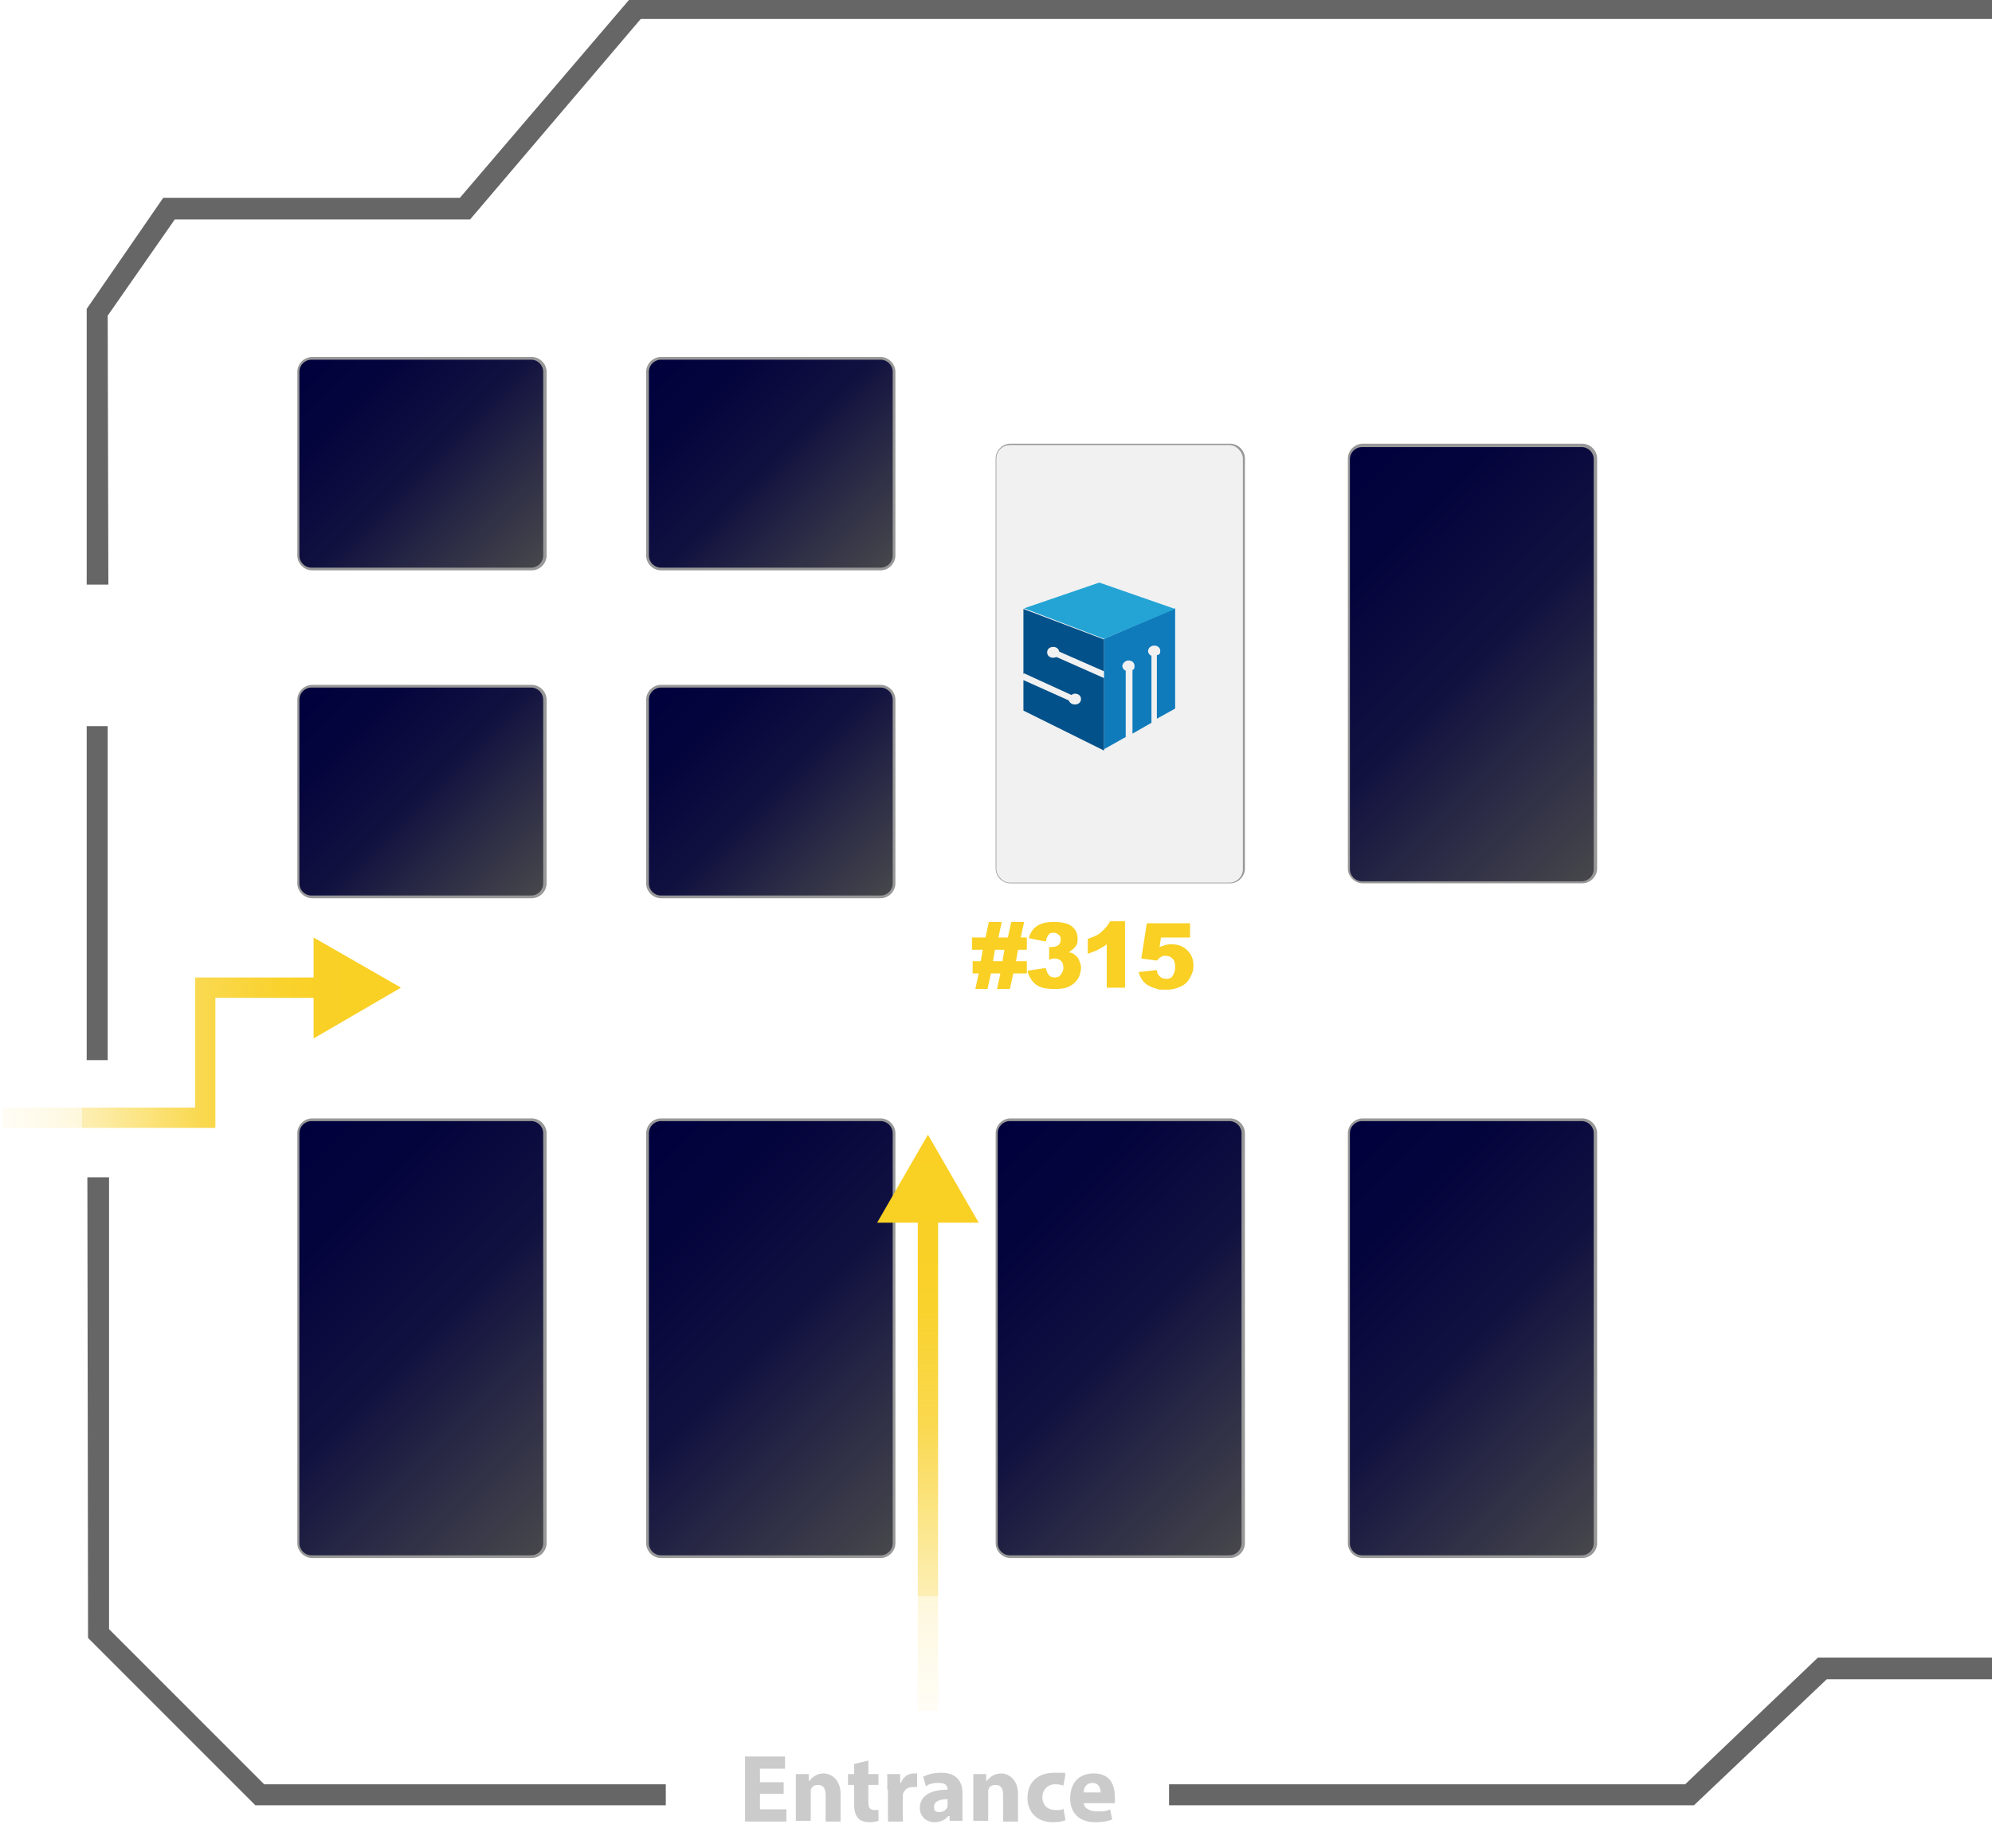 <?xml version="1.0" encoding="UTF-8"?>
<svg id="Layer_2" xmlns="http://www.w3.org/2000/svg" xmlns:xlink="http://www.w3.org/1999/xlink" version="1.1" viewBox="0 0 294.1 272.8">
  <!-- Generator: Adobe Illustrator 29.4.0, SVG Export Plug-In . SVG Version: 2.1.0 Build 152)  -->
  <defs>
    <style>
      .st0 {
        fill: #02518a;
      }

      .st1 {
        fill: #0f7bbb;
      }

      .st2 {
        filter: url(#drop-shadow-1);
      }

      .st3 {
        filter: url(#drop-shadow-3);
      }

      .st4 {
        filter: url(#drop-shadow-2);
      }

      .st5 {
        filter: url(#drop-shadow-9);
      }

      .st6 {
        filter: url(#drop-shadow-7);
      }

      .st7 {
        filter: url(#drop-shadow-8);
      }

      .st8 {
        filter: url(#drop-shadow-5);
      }

      .st9 {
        filter: url(#drop-shadow-4);
      }

      .st10 {
        fill: url(#linear-gradient2);
      }

      .st11 {
        fill: url(#linear-gradient1);
      }

      .st12 {
        fill: url(#linear-gradient9);
      }

      .st13 {
        fill: url(#linear-gradient3);
      }

      .st14 {
        fill: url(#linear-gradient6);
      }

      .st15 {
        fill: url(#linear-gradient8);
      }

      .st16 {
        fill: url(#linear-gradient7);
      }

      .st17 {
        fill: url(#linear-gradient5);
      }

      .st18 {
        fill: url(#linear-gradient4);
      }

      .st19 {
        fill: url(#linear-gradient13);
      }

      .st20 {
        fill: url(#linear-gradient12);
      }

      .st21 {
        fill: url(#linear-gradient11);
      }

      .st22 {
        fill: url(#linear-gradient10);
      }

      .st23 {
        fill: url(#linear-gradient);
      }

      .st24 {
        fill: #f1f1f1;
        filter: url(#drop-shadow-6);
      }

      .st25 {
        fill: #f9d023;
      }

      .st26 {
        filter: url(#drop-shadow-11);
      }

      .st27 {
        filter: url(#drop-shadow-10);
      }

      .st28 {
        fill: #666;
      }

      .st29 {
        fill: #24a4d5;
      }

      .st30 {
        fill: #cbcbcb;
      }

      .st31 {
        fill: #989898;
      }
    </style>
    <filter id="drop-shadow-1">
      <feOffset dx="3" dy="3"/>
      <feGaussianBlur result="blur" stdDeviation="9"/>
      <feFlood flood-color="#000" flood-opacity=".75"/>
      <feComposite in2="blur" operator="in"/>
      <feComposite in="SourceGraphic"/>
    </filter>
    <linearGradient id="linear-gradient" x1="42.9" y1="49.1" x2="75.5" y2="81.7" gradientUnits="userSpaceOnUse">
      <stop offset="0" stop-color="#00003d"/>
      <stop offset=".2" stop-color="#04043d"/>
      <stop offset=".5" stop-color="#111140"/>
      <stop offset=".7" stop-color="#272745"/>
      <stop offset="1" stop-color="#46464b"/>
      <stop offset="1" stop-color="#4d4d4d"/>
    </linearGradient>
    <filter id="drop-shadow-2">
      <feOffset dx="3" dy="3"/>
      <feGaussianBlur result="blur-2" stdDeviation="9"/>
      <feFlood flood-color="#000" flood-opacity=".75"/>
      <feComposite in2="blur-2" operator="in"/>
      <feComposite in="SourceGraphic"/>
    </filter>
    <linearGradient id="linear-gradient1" x1="94.5" y1="49.1" x2="127.1" y2="81.7" xlink:href="#linear-gradient"/>
    <filter id="drop-shadow-3">
      <feOffset dx="3" dy="3"/>
      <feGaussianBlur result="blur-3" stdDeviation="9"/>
      <feFlood flood-color="#000" flood-opacity=".75"/>
      <feComposite in2="blur-3" operator="in"/>
      <feComposite in="SourceGraphic"/>
    </filter>
    <linearGradient id="linear-gradient2" x1="42.9" y1="97.5" x2="75.5" y2="130.1" xlink:href="#linear-gradient"/>
    <filter id="drop-shadow-4">
      <feOffset dx="3" dy="3"/>
      <feGaussianBlur result="blur-4" stdDeviation="9"/>
      <feFlood flood-color="#000" flood-opacity=".75"/>
      <feComposite in2="blur-4" operator="in"/>
      <feComposite in="SourceGraphic"/>
    </filter>
    <linearGradient id="linear-gradient3" x1="137.7" y1="70.3" x2="187" y2="119.6" xlink:href="#linear-gradient"/>
    <filter id="drop-shadow-5">
      <feOffset dx="3" dy="3"/>
      <feGaussianBlur result="blur-5" stdDeviation="9"/>
      <feFlood flood-color="#000" flood-opacity=".75"/>
      <feComposite in2="blur-5" operator="in"/>
      <feComposite in="SourceGraphic"/>
    </filter>
    <linearGradient id="linear-gradient4" x1="94.5" y1="97.5" x2="127.1" y2="130.1" xlink:href="#linear-gradient"/>
    <filter id="drop-shadow-6">
      <feOffset dx="3" dy="3"/>
      <feGaussianBlur result="blur-6" stdDeviation="9"/>
      <feFlood flood-color="#000" flood-opacity=".75"/>
      <feComposite in2="blur-6" operator="in"/>
      <feComposite in="SourceGraphic"/>
    </filter>
    <filter id="drop-shadow-7">
      <feOffset dx="3" dy="3"/>
      <feGaussianBlur result="blur-7" stdDeviation="9"/>
      <feFlood flood-color="#000" flood-opacity=".75"/>
      <feComposite in2="blur-7" operator="in"/>
      <feComposite in="SourceGraphic"/>
    </filter>
    <linearGradient id="linear-gradient5" x1="34.6" y1="169.9" x2="83.9" y2="219.2" xlink:href="#linear-gradient"/>
    <filter id="drop-shadow-8">
      <feOffset dx="3" dy="3"/>
      <feGaussianBlur result="blur-8" stdDeviation="9"/>
      <feFlood flood-color="#000" flood-opacity=".75"/>
      <feComposite in2="blur-8" operator="in"/>
      <feComposite in="SourceGraphic"/>
    </filter>
    <linearGradient id="linear-gradient6" x1="86.1" y1="169.9" x2="135.4" y2="219.2" xlink:href="#linear-gradient"/>
    <filter id="drop-shadow-9">
      <feOffset dx="3" dy="3"/>
      <feGaussianBlur result="blur-9" stdDeviation="9"/>
      <feFlood flood-color="#000" flood-opacity=".75"/>
      <feComposite in2="blur-9" operator="in"/>
      <feComposite in="SourceGraphic"/>
    </filter>
    <linearGradient id="linear-gradient7" x1="137.7" y1="169.9" x2="187" y2="219.2" xlink:href="#linear-gradient"/>
    <filter id="drop-shadow-10">
      <feOffset dx="3" dy="3"/>
      <feGaussianBlur result="blur-10" stdDeviation="9"/>
      <feFlood flood-color="#000" flood-opacity=".75"/>
      <feComposite in2="blur-10" operator="in"/>
      <feComposite in="SourceGraphic"/>
    </filter>
    <linearGradient id="linear-gradient8" x1="189.7" y1="169.9" x2="239" y2="219.2" xlink:href="#linear-gradient"/>
    <filter id="drop-shadow-11">
      <feOffset dx="3" dy="3"/>
      <feGaussianBlur result="blur-11" stdDeviation="9"/>
      <feFlood flood-color="#000" flood-opacity=".75"/>
      <feComposite in2="blur-11" operator="in"/>
      <feComposite in="SourceGraphic"/>
    </filter>
    <linearGradient id="linear-gradient9" x1="189.7" y1="70.3" x2="239" y2="119.6" xlink:href="#linear-gradient"/>
    <linearGradient id="linear-gradient10" x1="137" y1="252.6" x2="137" y2="167.5" gradientUnits="userSpaceOnUse">
      <stop offset="0" stop-color="#fff" stop-opacity="0"/>
      <stop offset="0" stop-color="#fefefa" stop-opacity="0"/>
      <stop offset="0" stop-color="#fdf4cd" stop-opacity=".2"/>
      <stop offset=".2" stop-color="#fceba5" stop-opacity=".4"/>
      <stop offset=".2" stop-color="#fbe482" stop-opacity=".6"/>
      <stop offset=".3" stop-color="#fade64" stop-opacity=".7"/>
      <stop offset=".4" stop-color="#fad84c" stop-opacity=".8"/>
      <stop offset=".5" stop-color="#f9d43a" stop-opacity=".9"/>
      <stop offset=".7" stop-color="#f9d22d" stop-opacity="1"/>
      <stop offset=".8" stop-color="#f9d025" stop-opacity="1"/>
      <stop offset="1" stop-color="#f9d023"/>
    </linearGradient>
    <linearGradient id="linear-gradient11" x1="137" y1="252.6" x2="137" y2="167.5" xlink:href="#linear-gradient10"/>
    <linearGradient id="linear-gradient12" x1=".4" y1="155.4" x2="59.2" y2="155.4" gradientUnits="userSpaceOnUse">
      <stop offset="0" stop-color="#fff" stop-opacity="0"/>
      <stop offset="0" stop-color="#fefefa" stop-opacity="0"/>
      <stop offset="0" stop-color="#fdf4cd" stop-opacity=".2"/>
      <stop offset=".2" stop-color="#fceba5" stop-opacity=".4"/>
      <stop offset=".2" stop-color="#fbe482" stop-opacity=".6"/>
      <stop offset=".3" stop-color="#fade64" stop-opacity=".7"/>
      <stop offset=".4" stop-color="#fad84c" stop-opacity=".8"/>
      <stop offset=".5" stop-color="#f9d43a" stop-opacity=".9"/>
      <stop offset=".7" stop-color="#f9d22d" stop-opacity="1"/>
      <stop offset=".8" stop-color="#f9d025" stop-opacity="1"/>
      <stop offset="1" stop-color="#f9d023"/>
    </linearGradient>
    <linearGradient id="linear-gradient13" x1=".4" y1="145.8" x2="59.2" y2="145.8" xlink:href="#linear-gradient12"/>
  </defs>
  <g>
    <polygon class="st28" points="12.8 86.3 12.8 45.6 24.1 29.2 67.9 29.2 93.2 -.4 312.3 -.4 312.3 2.8 94.6 2.8 69.4 32.4 25.8 32.4 15.9 46.6 16 86.3 12.8 86.3"/>
    <rect class="st28" x="12.9" y="107.2" width="3.1" height="49.3" transform="translate(-.1 0) rotate(0)"/>
    <polygon class="st28" points="98.3 266.5 37.7 266.5 13 241.8 12.9 173.8 16.1 173.8 16.1 240.5 39 263.4 98.3 263.4 98.3 266.5"/>
    <polygon class="st28" points="250.1 266.5 172.6 266.5 172.6 263.4 248.8 263.4 268.4 244.7 312.3 244.7 312.3 247.9 269.7 247.9 250.1 266.5"/>
    <g class="st2">
      <rect class="st23" x="41" y="49.8" width="36.4" height="31.1" rx="2" ry="2"/>
      <path class="st31" d="M75.5,81.2h-32.4c-1.2,0-2.2-1-2.2-2.2v-27.1c0-1.2,1-2.2,2.2-2.2h32.4c1.2,0,2.2,1,2.2,2.2v27.1c0,1.2-1,2.2-2.2,2.2ZM43,50.1c-1,0-1.8.8-1.8,1.8v27.1c0,1,.8,1.8,1.8,1.8h32.4c1,0,1.8-.8,1.8-1.8v-27.1c0-1-.8-1.8-1.8-1.8h-32.4Z"/>
    </g>
    <g class="st4">
      <rect class="st11" x="92.6" y="49.8" width="36.4" height="31.1" rx="2" ry="2"/>
      <path class="st31" d="M127,81.2h-32.4c-1.2,0-2.2-1-2.2-2.2v-27.1c0-1.2,1-2.2,2.2-2.2h32.4c1.2,0,2.2,1,2.2,2.2v27.1c0,1.2-1,2.2-2.2,2.2ZM94.6,50.1c-1,0-1.8.8-1.8,1.8v27.1c0,1,.8,1.8,1.8,1.8h32.4c1,0,1.8-.8,1.8-1.8v-27.1c0-1-.8-1.8-1.8-1.8h-32.4Z"/>
    </g>
    <g class="st3">
      <rect class="st10" x="41" y="98.3" width="36.4" height="31.1" rx="2" ry="2"/>
      <path class="st31" d="M75.5,129.6h-32.4c-1.2,0-2.2-1-2.2-2.2v-27.1c0-1.2,1-2.2,2.2-2.2h32.4c1.2,0,2.2,1,2.2,2.2v27.1c0,1.2-1,2.2-2.2,2.2ZM43,98.5c-1,0-1.8.8-1.8,1.8v27.1c0,1,.8,1.8,1.8,1.8h32.4c1,0,1.8-.8,1.8-1.8v-27.1c0-1-.8-1.8-1.8-1.8h-32.4Z"/>
    </g>
    <g class="st9">
      <rect class="st13" x="144.1" y="62.7" width="36.4" height="64.5" rx="2" ry="2"/>
      <path class="st31" d="M178.6,127.4h-32.4c-1.2,0-2.2-1-2.2-2.2v-60.5c0-1.2,1-2.2,2.2-2.2h32.4c1.2,0,2.2,1,2.2,2.2v60.5c0,1.2-1,2.2-2.2,2.2ZM146.1,63c-1,0-1.8.8-1.8,1.8v60.5c0,1,.8,1.8,1.8,1.8h32.4c1,0,1.8-.8,1.8-1.8v-60.5c0-1-.8-1.8-1.8-1.8h-32.4Z"/>
    </g>
    <g class="st8">
      <rect class="st18" x="92.6" y="98.3" width="36.4" height="31.1" rx="2" ry="2"/>
      <path class="st31" d="M127,129.6h-32.4c-1.2,0-2.2-1-2.2-2.2v-27.1c0-1.2,1-2.2,2.2-2.2h32.4c1.2,0,2.2,1,2.2,2.2v27.1c0,1.2-1,2.2-2.2,2.2ZM94.6,98.5c-1,0-1.8.8-1.8,1.8v27.1c0,1,.8,1.8,1.8,1.8h32.4c1,0,1.8-.8,1.8-1.8v-27.1c0-1-.8-1.8-1.8-1.8h-32.4Z"/>
    </g>
    <rect class="st24" x="144.1" y="62.7" width="36.4" height="64.6" rx="2" ry="2"/>
    <g class="st6">
      <rect class="st17" x="41" y="162.3" width="36.4" height="64.5" rx="2" ry="2"/>
      <path class="st31" d="M75.5,227h-32.4c-1.2,0-2.2-1-2.2-2.2v-60.5c0-1.2,1-2.2,2.2-2.2h32.4c1.2,0,2.2,1,2.2,2.2v60.5c0,1.2-1,2.2-2.2,2.2ZM43,162.5c-1,0-1.8.8-1.8,1.8v60.5c0,1,.8,1.8,1.8,1.8h32.4c1,0,1.8-.8,1.8-1.8v-60.5c0-1-.8-1.8-1.8-1.8h-32.4Z"/>
    </g>
    <g class="st7">
      <rect class="st14" x="92.6" y="162.3" width="36.4" height="64.5" rx="2" ry="2"/>
      <path class="st31" d="M127,227h-32.4c-1.2,0-2.2-1-2.2-2.2v-60.5c0-1.2,1-2.2,2.2-2.2h32.4c1.2,0,2.2,1,2.2,2.2v60.5c0,1.2-1,2.2-2.2,2.2ZM94.6,162.5c-1,0-1.8.8-1.8,1.8v60.5c0,1,.8,1.8,1.8,1.8h32.4c1,0,1.8-.8,1.8-1.8v-60.5c0-1-.8-1.8-1.8-1.8h-32.4Z"/>
    </g>
    <g class="st5">
      <rect class="st16" x="144.1" y="162.3" width="36.4" height="64.5" rx="2" ry="2"/>
      <path class="st31" d="M178.6,227h-32.4c-1.2,0-2.2-1-2.2-2.2v-60.5c0-1.2,1-2.2,2.2-2.2h32.4c1.2,0,2.2,1,2.2,2.2v60.5c0,1.2-1,2.2-2.2,2.2ZM146.1,162.5c-1,0-1.8.8-1.8,1.8v60.5c0,1,.8,1.8,1.8,1.8h32.4c1,0,1.8-.8,1.8-1.8v-60.5c0-1-.8-1.8-1.8-1.8h-32.4Z"/>
    </g>
    <g class="st27">
      <rect class="st15" x="196.1" y="162.3" width="36.4" height="64.5" rx="2" ry="2"/>
      <path class="st31" d="M230.6,227h-32.4c-1.2,0-2.2-1-2.2-2.2v-60.5c0-1.2,1-2.2,2.2-2.2h32.4c1.2,0,2.2,1,2.2,2.2v60.5c0,1.2-1,2.2-2.2,2.2ZM198.1,162.5c-1,0-1.8.8-1.8,1.8v60.5c0,1,.8,1.8,1.8,1.8h32.4c1,0,1.8-.8,1.8-1.8v-60.5c0-1-.8-1.8-1.8-1.8h-32.4Z"/>
    </g>
    <g class="st26">
      <rect class="st12" x="196.1" y="62.7" width="36.4" height="64.5" rx="2" ry="2"/>
      <path class="st31" d="M230.6,127.4h-32.4c-1.2,0-2.2-1-2.2-2.2v-60.5c0-1.2,1-2.2,2.2-2.2h32.4c1.2,0,2.2,1,2.2,2.2v60.5c0,1.2-1,2.2-2.2,2.2ZM198.1,63c-1,0-1.8.8-1.8,1.8v60.5c0,1,.8,1.8,1.8,1.8h32.4c1,0,1.8-.8,1.8-1.8v-60.5c0-1-.8-1.8-1.8-1.8h-32.4Z"/>
    </g>
    <g>
      <path class="st30" d="M115.7,264.8h-3.5v2.3h3.9v1.8h-6.1v-9.6h5.9v1.8h-3.7v2h3.5v1.8Z"/>
      <path class="st30" d="M117.5,264.1c0-.9,0-1.6,0-2.2h1.9v1h.1c.3-.4,1-1.1,2.1-1.1s2.5.9,2.5,3v4.1h-2.2v-3.9c0-.9-.3-1.5-1.1-1.5s-1,.4-1.1.8c0,.1,0,.3,0,.5v4h-2.2v-4.7Z"/>
      <path class="st30" d="M128.2,259.9v2h1.5v1.6h-1.5v2.5c0,.8.2,1.2.9,1.2s.5,0,.6,0v1.6c-.3.1-.8.2-1.4.2s-1.3-.2-1.6-.6c-.4-.4-.6-1.1-.6-2.1v-2.8h-.9v-1.6h.9v-1.5l2.1-.5Z"/>
      <path class="st30" d="M131,264.2c0-1,0-1.7,0-2.3h1.9v1.3h.1c.4-1,1.2-1.4,1.9-1.4s.3,0,.5,0v2c-.2,0-.3,0-.6,0-.8,0-1.3.4-1.5,1.1,0,.1,0,.3,0,.5v3.5h-2.2v-4.7Z"/>
      <path class="st30" d="M140.2,268.8v-.7h-.2c-.5.6-1.2.9-2,.9-1.4,0-2.2-1-2.2-2.1,0-1.8,1.6-2.7,4.1-2.7h0c0-.5-.2-1-1.3-1s-1.5.2-1.9.5l-.4-1.4c.5-.3,1.4-.6,2.7-.6,2.3,0,3.1,1.4,3.1,3v2.4c0,.7,0,1.3,0,1.7h-1.9ZM139.9,265.6c-1.1,0-2,.3-2,1.1s.4.8.9.8,1-.4,1.1-.8c0-.1,0-.2,0-.4v-.8Z"/>
      <path class="st30" d="M143.7,264.1c0-.9,0-1.6,0-2.2h1.9v1h.1c.3-.4,1-1.1,2.1-1.1s2.5.9,2.5,3v4.1h-2.2v-3.9c0-.9-.3-1.5-1.1-1.5s-1,.4-1.1.8c0,.1,0,.3,0,.5v4h-2.2v-4.7Z"/>
      <path class="st30" d="M157.3,268.7c-.4.2-1.1.3-1.9.3-2.2,0-3.7-1.4-3.7-3.6s1.4-3.7,4-3.7,1.2,0,1.6.3l-.3,1.6c-.3-.1-.6-.2-1.2-.2-1.1,0-1.9.8-1.9,1.9,0,1.3.9,1.9,1.9,1.9s.9,0,1.2-.2l.3,1.6Z"/>
      <path class="st30" d="M160,266.1c0,.9,1,1.3,2,1.3s1.3,0,1.9-.3l.3,1.5c-.7.3-1.6.4-2.5.4-2.4,0-3.7-1.4-3.7-3.5s1.1-3.7,3.5-3.7,3.1,1.7,3.1,3.5,0,.7,0,.9h-4.5ZM162.5,264.6c0-.5-.2-1.4-1.2-1.4s-1.3.8-1.3,1.4h2.6Z"/>
    </g>
    <g>
      <path class="st25" d="M144.8,141.9l.3-1.7h-1.6v-1.8h2l.5-2.3h1.9l-.5,2.3h1.4l.5-2.3h1.9l-.5,2.3h.9v1.8h-1.3l-.3,1.7h1.6v1.8h-2l-.5,2.3h-1.9l.5-2.3h-1.4l-.5,2.3h-1.8l.5-2.3h-.9v-1.8h1.3ZM146.6,141.9h1.4l.3-1.7h-1.4l-.3,1.7Z"/>
      <path class="st25" d="M154.4,139l-2.5-.5c.2-.8.6-1.4,1.2-1.8.6-.4,1.4-.6,2.5-.6s2.2.2,2.7.7c.6.5.8,1.1.8,1.8s-.1.8-.3,1.1c-.2.3-.6.6-1,.9.4,0,.7.2.8.3.3.2.6.5.7.8s.3.7.3,1.1-.1,1.1-.4,1.6-.7.9-1.3,1.2c-.5.3-1.3.4-2.2.4s-1.6-.1-2.1-.3-.9-.5-1.2-.9c-.3-.4-.6-.9-.7-1.5l2.7-.4c.1.5.3.9.5,1.1.2.2.5.3.8.3s.7-.1.9-.4c.2-.3.4-.6.4-1s-.1-.8-.3-1c-.2-.2-.5-.4-.9-.4s-.5,0-.9.2v-1.9c.3,0,.4,0,.5,0,.3,0,.6-.1.9-.3.2-.2.3-.5.3-.8s0-.5-.3-.7c-.2-.2-.4-.3-.7-.3s-.6,0-.8.3-.3.5-.4,1Z"/>
      <path class="st25" d="M166.1,136.1v9.7h-2.7v-6.4c-.4.3-.9.6-1.3.8-.4.2-.9.4-1.5.6v-2.2c.9-.3,1.6-.6,2.1-1.1s.9-.9,1.2-1.5h2.2Z"/>
      <path class="st25" d="M169.4,136.3h6.3v2.1h-4.3l-.2,1.4c.3-.1.6-.2.9-.3s.6-.1.9-.1c1,0,1.7.3,2.3.9.6.6.9,1.3.9,2.2s-.2,1.2-.5,1.8c-.3.6-.7,1-1.3,1.3-.6.3-1.3.5-2.2.5s-1.2,0-1.6-.2c-.5-.1-.8-.3-1.2-.5-.3-.2-.6-.5-.8-.8-.2-.3-.4-.7-.5-1.1l2.7-.3c0,.4.2.8.5,1,.2.2.5.3.9.3s.7-.1.9-.4c.2-.3.4-.7.4-1.3s-.1-1-.4-1.3-.6-.4-1-.4-.5,0-.7.2c-.2,0-.4.3-.6.5l-2.3-.3.8-5.1Z"/>
    </g>
    <g>
      <path class="st1" d="M170.8,96.7v9.4l2.7-1.5v-14.8c0,0-10.5,4.5-10.5,4.5v16.3s3.2-1.8,3.2-1.8v-9.8c-.3-.1-.5-.4-.5-.7s.4-.8.9-.8.9.3.9.8-.1.5-.3.6v9.4l2.8-1.6v-9.9c-.3-.1-.5-.4-.5-.7,0-.4.4-.8.9-.8s.9.3.9.8-.2.5-.4.6"/>
      <path class="st0" d="M151.2,99.4l7,3.2c.1-.1.3-.2.5-.2.5,0,.9.3.9.8s-.4.8-.9.8-.8-.3-.9-.6l-6.7-3v4.5l11.9,5.9v-10.7s-7-3.1-7-3.1c-.1,0-.3.1-.5.1-.5,0-.9-.3-.9-.8s.4-.8.9-.8.8.3.9.7l6.6,2.9v-4.7s-11.9-4.5-11.9-4.5v9.6"/>
      <polyline class="st29" points="151.2 89.8 162.3 86 173.5 89.9 163 94.3 151.2 89.8"/>
    </g>
  </g>
  <g>
    <rect class="st22" x="135.5" y="178.3" width="3" height="74.3"/>
    <polygon class="st21" points="144.5 180.5 137 167.5 129.5 180.5 144.5 180.5"/>
  </g>
  <g>
    <polygon class="st20" points="31.8 166.5 .4 166.5 .4 163.5 28.8 163.5 28.8 144.3 48.5 144.3 48.5 147.3 31.8 147.3 31.8 166.5"/>
    <polygon class="st19" points="46.3 153.3 59.2 145.8 46.3 138.4 46.3 153.3"/>
  </g>
</svg>